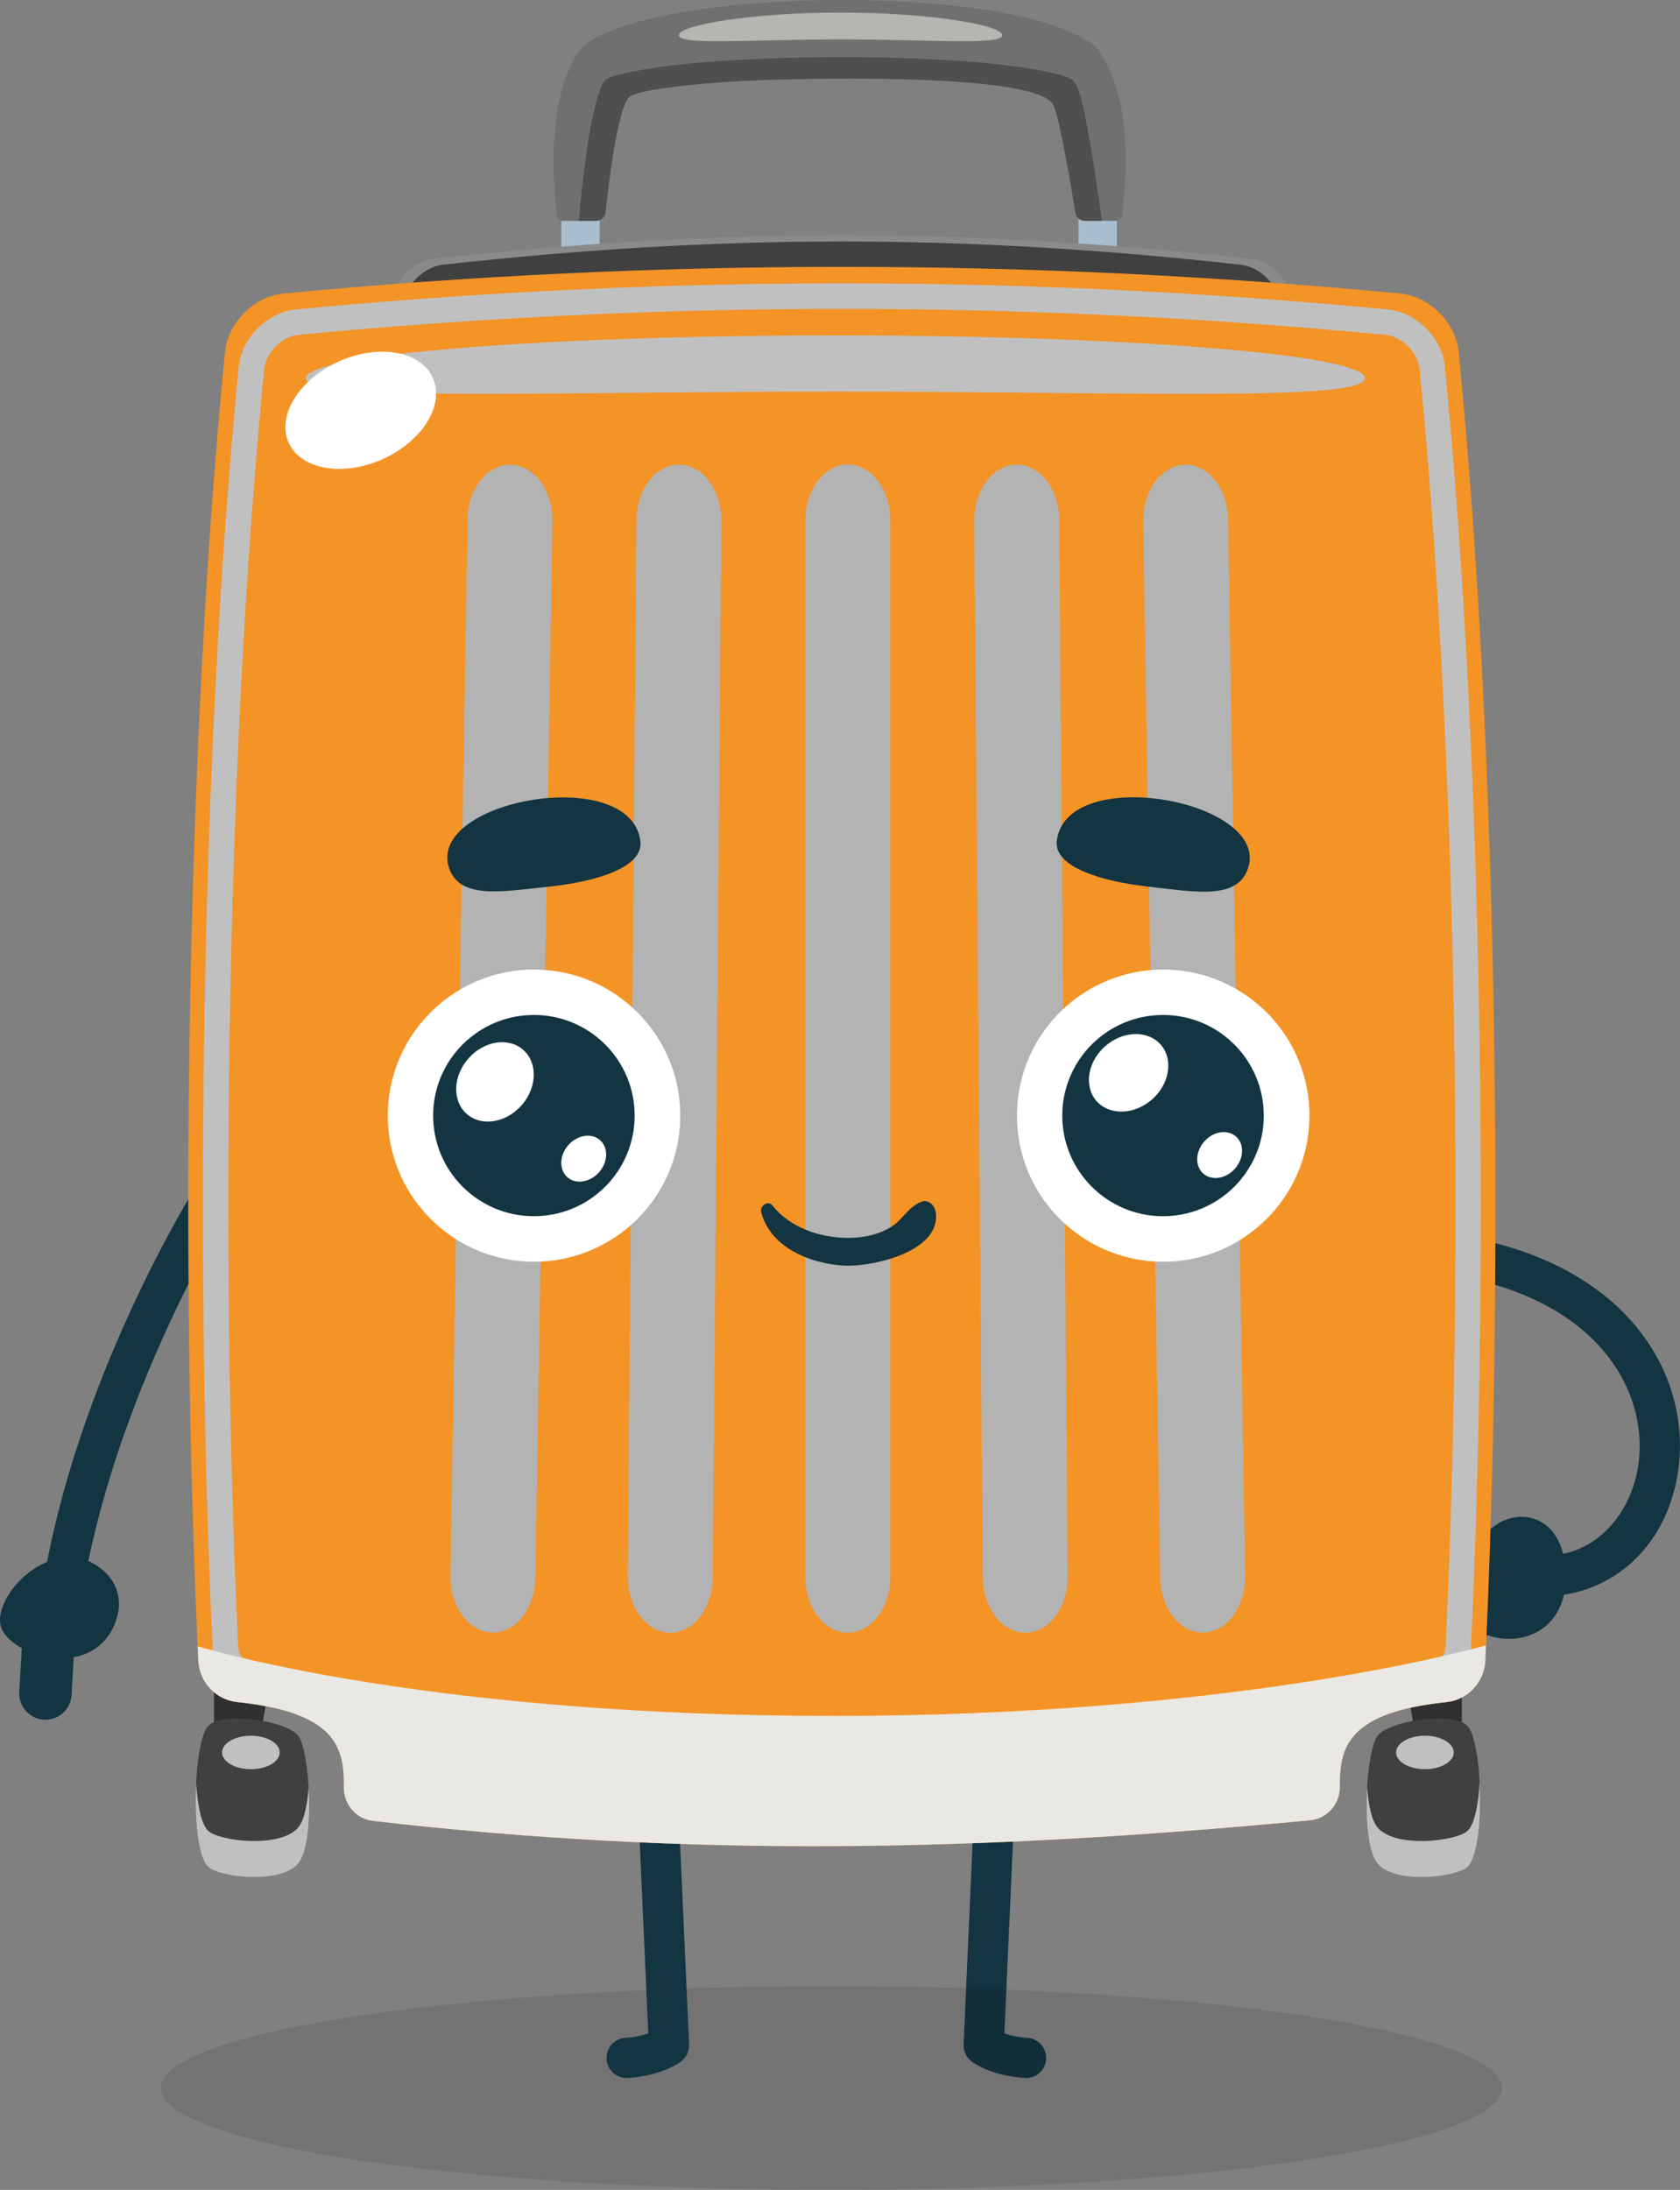 <svg xmlns="http://www.w3.org/2000/svg" viewBox="0 0 417.91 544.6"><rect x="0" y="0" width="417.91" height="544.6" fill="#808080" stroke="none"/><defs><style>      .cls-1 {        opacity: .1;      }      .cls-1, .cls-2, .cls-3, .cls-4, .cls-5, .cls-6, .cls-7, .cls-8, .cls-9, .cls-10, .cls-11, .cls-12, .cls-13, .cls-14 {        stroke-width: 0px;      }      .cls-15 {        mix-blend-mode: multiply;      }      .cls-16 {        mix-blend-mode: overlay;      }      .cls-17 {        mix-blend-mode: soft-light;      }      .cls-18 {        isolation: isolate;      }      .cls-2 {        fill: #f49326;      }      .cls-3 {        fill: #4f4f4f;      }      .cls-4 {        fill: #707070;      }      .cls-5 {        fill: #404040;      }      .cls-6 {        fill: #133441;      }      .cls-7 {        fill: #a9bece;      }      .cls-8 {        fill: silver;      }      .cls-9 {        fill: #8a8a8a;      }      .cls-10 {        fill: #b5b5b1;      }      .cls-11 {        fill: #b3b3b3;      }      .cls-12 {        fill: #303030;      }      .cls-13 {        fill: #fff;      }      .cls-14 {        fill: #eae8e3;      }    </style></defs><g class="cls-18"><g id="Layer_2" data-name="Layer 2"><g id="Layer_1-2" data-name="Layer 1"><g><g><path class="cls-6" d="M383.76,396.99c-.57,0-1.14-.01-1.72-.04-2.76-.13-4.9-2.48-4.77-5.24.13-2.76,2.47-4.9,5.24-4.77,15.04.7,23.53-11.36,25.07-22.88,2.38-17.8-9.43-38.92-41.2-45.97-2.7-.6-4.4-3.27-3.8-5.97s3.27-4.4,5.97-3.8c37.96,8.44,51.94,34.75,48.95,57.08-2.52,18.83-16.28,31.59-33.75,31.59Z"></path><path class="cls-6" d="M389.5,390.82c-.58-10.36-6.5-13.85-11.43-13.61-2.89.12-5.69,1.48-7.88,3.55-4.26.98-7.68,3.22-9.72,6.51-2.35,3.8-2.41,8.39-.16,11.98,3.22,5.14,9.3,8.31,15.13,8.31,1.53,0,3.05-.22,4.49-.68,6.43-2.05,10.01-8.05,9.56-16.06Z"></path></g><path class="cls-6" d="M255.25,516.78c-.11,0-.22,0-.34-.01-8.48-.57-12.83-3.8-13.3-4.17-1.27-1-1.98-2.55-1.91-4.16l2.63-58.9c.12-2.76,2.45-4.89,5.23-4.78,2.76.12,4.9,2.46,4.78,5.23l-2.49,55.69c1.28.45,3.17.93,5.72,1.1,2.76.18,4.85,2.57,4.66,5.33-.18,2.65-2.38,4.67-4.99,4.67Z"></path><g class="cls-15"><ellipse class="cls-1" cx="206.82" cy="519.26" rx="166.81" ry="25.34"></ellipse></g><path class="cls-6" d="M155.87,516.78c-2.61,0-4.81-2.03-4.99-4.67-.18-2.76,1.9-5.15,4.66-5.33,2.54-.17,4.43-.65,5.72-1.11l-2.49-55.69c-.12-2.76,2.02-5.1,4.78-5.23,2.75-.13,5.1,2.02,5.23,4.78l2.63,58.9c.07,1.61-.64,3.16-1.91,4.16-.47.37-4.81,3.61-13.3,4.17-.11,0-.23.01-.34.01Z"></path><g><path class="cls-6" d="M50.69,292.77c-.57.38-1.08.89-1.47,1.51-1.24,1.97-30.49,48.83-38.75,101.18-.43,2.73,1.43,5.3,4.17,5.73,2.73.43,5.3-1.43,5.73-4.17,7.95-50.34,37.04-96.94,37.33-97.41,1.47-2.34.77-5.43-1.57-6.91-1.72-1.08-3.85-.99-5.44.06Z"></path><path class="cls-6" d="M18.34,412.12c-.31,5.25-.53,9.32-.53,9.38-.19,3.59-3.26,6.35-6.85,6.16-3.59-.19-6.35-3.26-6.16-6.85,0-.06.26-4.95.63-10.94-2.04-1.11-3.71-2.52-4.67-4.12-4.59-7.58,12.91-26.31,25.25-14.9,3.05,2.82,4.23,6.77,3.24,10.82-1.39,5.65-5.35,9.44-10.9,10.45Z"></path></g><g><g><rect class="cls-7" x="139.64" y="51.74" width="9.54" height="71.47"></rect><rect class="cls-7" x="268.29" y="51.74" width="9.54" height="71.47"></rect><path class="cls-4" d="M149.2,22.57c1.16-3.07.29-3.32,10.87-5.29,22.78-4,73.52-4.26,97.08-.07,10.56,1.95,9.92,2.39,11.22,5.46,1.57,4.16,3.76,18.27,5.8,32.26h3.47c.76,0,1.4-.55,1.49-1.3,1.71-14.23,1.66-31.23-6.43-41.81-18.07-16.27-111.34-15.31-128.17.16-7.58,10.6-7.56,27.67-5.99,41.64.08.76.73,1.31,1.49,1.31h3.87c1.23-12.37,2.67-25.2,5.3-32.36Z"></path><path class="cls-3" d="M156.35,24.34c2.07-2.62,24.84-4.02,28.09-4.19,9.49-.52,73.44-2.57,77.61,5.98,1.64,3.8,4.24,19.36,5.47,26.87.19,1.13,1.16,1.94,2.31,1.94h4.35c-2.04-13.99-4.23-28.1-5.8-32.26-1.31-3.07-.67-3.51-11.22-5.46-23.56-4.19-74.31-3.93-97.08.07-10.58,1.97-9.72,2.21-10.87,5.29-2.63,7.16-4.07,19.99-5.3,32.36h4.4c1.19,0,2.19-.88,2.32-2.07.79-7.14,2.84-24.89,5.73-28.53Z"></path></g><g><path class="cls-9" d="M324.78,376.03c4.06-.48,7.2-4.37,7.4-9.04,3.57-85.76-2.53-203.55-9.96-289.84-.56-6.44-5.54-12.16-11.15-12.79-71.02-7.78-132.29-7.78-203.31,0-5.61.62-10.58,6.35-11.15,12.79-7.43,86.29-13.53,204.08-9.96,289.84.19,4.68,3.34,8.56,7.4,9.04,18.76,2.24,20.47,9.77,20.37,18.65-.04,3.7,2.33,6.88,5.53,7.31,60.09,7.99,115.18,6.78,178.78-.13,3.27-.36,5.71-3.56,5.68-7.32-.09-8.81,1.7-16.28,20.37-18.5Z"></path><path class="cls-5" d="M322.06,374.77c3.97-.48,7.04-4.33,7.23-8.97,3.48-85-2.47-201.76-9.72-287.29-.55-6.38-5.41-12.06-10.89-12.67-69.35-7.71-129.18-7.71-198.53,0-5.47.62-10.34,6.29-10.89,12.67-7.25,85.53-13.21,202.28-9.72,287.29.19,4.64,3.26,8.48,7.23,8.97,18.31,2.22,19.99,9.68,19.89,18.49-.04,3.67,2.27,6.82,5.4,7.25,58.68,7.92,112.48,6.72,174.57-.13,3.19-.35,5.58-3.53,5.54-7.26-.08-8.74,1.66-16.14,19.89-18.34Z"></path><g><polygon class="cls-12" points="53.23 436.5 63.9 436.5 67.08 418.54 53.23 418.54 53.23 436.5"></polygon><g><path class="cls-5" d="M51.82,464.29c2.76,2.56,18.03,4.39,22.39-.9,4.35-5.29,2.8-27.98,0-31.71-2.8-3.73-18.66-6.22-22.39-2.49-3.73,3.73-4.66,30.78,0,35.1Z"></path><g class="cls-15"><path class="cls-8" d="M51.82,455.33c2.76,2.56,18.03,4.39,22.39-.9,1.48-1.8,2.27-5.64,2.56-10.05.46,7.53-.11,16.04-2.56,19.02-4.35,5.29-19.62,3.46-22.39.9-2.66-2.46-3.49-12.3-3.03-21,.32,5.59,1.28,10.42,3.03,12.04Z"></path></g><g class="cls-17"><ellipse class="cls-8" cx="62.41" cy="435.81" rx="7.17" ry="4.16"></ellipse></g></g></g><g><polygon class="cls-12" points="363.64 436.5 352.96 436.5 349.79 418.54 363.64 418.54 363.64 436.5"></polygon><g><path class="cls-5" d="M365.04,464.29c-2.76,2.56-18.03,4.39-22.39-.9-4.35-5.29-2.8-27.98,0-31.71,2.8-3.73,18.66-6.22,22.39-2.49s4.66,30.78,0,35.1Z"></path><g class="cls-15"><path class="cls-8" d="M365.04,455.33c-2.76,2.56-18.03,4.39-22.39-.9-1.48-1.8-2.27-5.64-2.56-10.05-.46,7.53.11,16.04,2.56,19.02,4.35,5.29,19.62,3.46,22.39.9,2.66-2.46,3.49-12.3,3.03-21-.32,5.59-1.28,10.42-3.03,12.04Z"></path></g><g class="cls-17"><ellipse class="cls-8" cx="354.46" cy="435.81" rx="7.17" ry="4.16"></ellipse></g></g></g><path class="cls-2" d="M359.84,423.28c5.3-.55,9.39-4.97,9.65-10.29,4.65-97.59,3.05-227.25-6.63-325.44-.73-7.33-7.23-13.84-14.54-14.55-92.6-8.85-185.21-8.85-277.81,0-7.31.71-13.8,7.22-14.54,14.55-9.68,98.19-11.28,227.85-6.63,325.44.25,5.32,4.35,9.74,9.65,10.29,24.46,2.55,26.69,11.11,26.56,21.23-.05,4.21,3.03,7.83,7.22,8.32,78.36,9.09,150.2,7.71,233.12-.15,4.26-.4,7.45-4.05,7.4-8.33-.11-10.03,2.21-18.53,26.56-21.06Z"></path><g class="cls-16"><path class="cls-8" d="M359.43,91.17c-.72-7.16-7.07-13.53-14.22-14.22-90.53-8.65-181.07-8.65-271.6,0-7.15.69-13.49,7.06-14.22,14.22-9.47,95.96-11.03,223.39-6.48,318.76.25,5.2,4.25,9.52,9.43,10.06,23.91,2.49,26.09,10.86,25.96,20.74-.05,4.11,2.96,7.65,7.05,8.13,76.61,8.88,146.84,7.54,227.91-.15,4.17-.4,7.28-3.96,7.24-8.14-.11-9.8,2.16-18.1,25.97-20.58,5.18-.54,9.18-4.86,9.43-10.06,4.55-95.37,2.99-222.8-6.48-318.76ZM359.57,409.62c-.1,2.09-1.71,3.83-3.74,4.04-22.68,2.36-31.85,10.17-31.67,26.97.01.9-.64,1.67-1.48,1.75-45.13,4.28-83.27,6.27-120.03,6.27h-.01c-36.24,0-71.09-2-106.54-6.11-.83-.1-1.45-.84-1.43-1.74.22-16.92-8.95-24.78-31.66-27.14-2.04-.21-3.65-1.95-3.74-4.04-4.93-103.34-2.39-228.1,6.46-317.83.42-4.13,4.39-8.12,8.51-8.52,44.85-4.29,90.33-6.46,135.19-6.46s90.34,2.17,135.2,6.46c4.11.4,8.09,4.38,8.5,8.53,8.85,89.71,11.39,214.47,6.46,317.83Z"></path></g><g class="cls-15"><path class="cls-14" d="M206.92,426.72c-96.43,0-150.83-15.26-157.73-17.32.05,1.2.09,2.39.14,3.59.25,5.32,4.35,9.74,9.65,10.29,24.46,2.55,26.69,11.11,26.56,21.23-.05,4.21,3.03,7.83,7.22,8.32,78.36,9.09,150.2,7.71,233.12-.15,4.26-.4,7.45-4.05,7.4-8.33-.11-10.03,2.21-18.53,26.56-21.06,5.3-.55,9.39-4.97,9.65-10.29.06-1.28.1-2.56.15-3.83-5.69,1.61-64.54,17.56-162.72,17.56Z"></path></g></g><g class="cls-16"><path class="cls-10" d="M249.34,8.77c0,2.54-18.01,1.03-40.23,1.03s-40.23,1.51-40.23-1.03,18.01-5.64,40.23-5.64,40.23,3.1,40.23,5.64Z"></path></g><g class="cls-16"><path class="cls-11" d="M210.9,115.53c-5.84,0-10.57,6.21-10.57,13.87v262.76c0,7.66,4.73,13.87,10.57,13.87s10.57-6.21,10.57-13.87V129.4c0-7.66-4.73-13.87-10.57-13.87Z"></path><path class="cls-11" d="M169.01,115.55h0c-5.84-.09-10.63,6.04-10.7,13.7l-2.13,262.73c-.07,7.66,4.6,13.94,10.44,14.04h0c5.84.09,10.63-6.04,10.7-13.7l2.13-262.73c.07-7.66-4.6-13.94-10.44-14.04Z"></path><path class="cls-11" d="M252.79,115.55h0c-5.84.09-10.51,6.38-10.44,14.04l2.13,262.73c.07,7.66,4.86,13.79,10.7,13.7h0c5.84-.09,10.51-6.38,10.44-14.04l-2.13-262.73c-.07-7.66-4.86-13.8-10.7-13.7Z"></path><path class="cls-11" d="M127.12,115.57h0c-5.84-.18-10.68,5.87-10.82,13.53l-4.25,262.69c-.14,7.66,4.48,14.02,10.31,14.2h0c5.84.19,10.68-5.87,10.82-13.53l4.25-262.69c.14-7.66-4.48-14.02-10.31-14.2Z"></path><path class="cls-11" d="M305.5,129.1c-.14-7.66-4.99-13.72-10.82-13.53h0c-5.84.19-10.45,6.54-10.31,14.2l4.25,262.69c.14,7.66,4.99,13.72,10.82,13.53h0c5.84-.19,10.45-6.54,10.31-14.2l-4.25-262.69Z"></path></g><g class="cls-16"><path class="cls-8" d="M339.55,94.06c0,5.88-58.98,3.33-131.74,3.33s-131.74,2.55-131.74-3.33,58.98-10.65,131.74-10.65,131.74,4.77,131.74,10.65Z"></path></g><path class="cls-13" d="M107.67,93.98c3.01,6.71-2.58,15.75-12.48,20.2-9.91,4.45-20.38,2.62-23.39-4.09-3.01-6.71,2.58-15.75,12.48-20.2,9.91-4.45,20.38-2.62,23.39,4.09Z"></path></g><g><g><g><ellipse class="cls-13" cx="132.84" cy="277.44" rx="36.33" ry="36.38" transform="translate(-146.29 406.69) rotate(-89.26)"></ellipse><path class="cls-6" d="M157.85,276.35c-.6-13.81-12.29-24.52-26.12-23.92-13.83.6-24.56,12.28-23.96,26.08.6,13.81,12.29,24.52,26.13,23.92,13.83-.6,24.55-12.28,23.95-26.08ZM129.75,274.87c-3.88,4.4-9.98,5.37-13.64,2.15-3.66-3.21-3.48-9.38.4-13.79,3.88-4.4,9.98-5.37,13.64-2.15,3.66,3.21,3.48,9.38-.4,13.79ZM149.03,291.51c-2.24,2.55-5.78,3.1-7.89,1.25-2.11-1.86-2.01-5.43.23-7.98,2.24-2.55,5.78-3.1,7.89-1.25,2.12,1.86,2.01,5.43-.23,7.98Z"></path><ellipse class="cls-13" cx="289.34" cy="277.44" rx="36.33" ry="36.38" transform="translate(8.2 563.18) rotate(-89.26)"></ellipse><path class="cls-6" d="M314.35,276.35c-.6-13.81-12.29-24.52-26.12-23.92-13.83.6-24.56,12.28-23.96,26.08.6,13.81,12.3,24.52,26.13,23.92,13.83-.6,24.55-12.28,23.95-26.08ZM286.59,273.4c-4.4,3.88-10.58,4.07-13.81.42-3.23-3.65-2.27-9.75,2.13-13.63,4.4-3.88,10.58-4.07,13.81-.42,3.22,3.65,2.27,9.75-2.13,13.63ZM307.22,290.61c-2.24,2.55-5.78,3.1-7.89,1.25-2.11-1.86-2.01-5.43.23-7.98,2.24-2.55,5.78-3.1,7.89-1.25,2.12,1.86,2.01,5.43-.23,7.98Z"></path></g><g><path class="cls-6" d="M262.89,209c-.85,6.38,10.36,10.12,22.92,11.51,11.25,1.24,22.1,3.46,24.68-4.69,5.32-16.78-45.05-26.02-47.6-6.81Z"></path><path class="cls-6" d="M111.65,215.66c2.53,8.17,13.39,6.03,24.65,4.86,12.57-1.3,23.8-4.97,23-11.35-2.42-19.22-52.85-10.32-47.65,6.49Z"></path></g></g><path class="cls-6" d="M189.34,301.39c2.24,8.86,12.27,12.9,20.66,13.35,6.86.37,24.02-3.41,22.79-13.14-.21-1.64-1.67-3.46-3.59-2.73-3.29,1.24-4.57,4.4-7.54,6.25-3.26,2.03-7.19,2.76-10.99,2.72-6.87-.08-14.15-2.56-18.55-8.07-1.09-1.37-3.15.13-2.78,1.62h0Z"></path></g></g></g></g></g></svg>